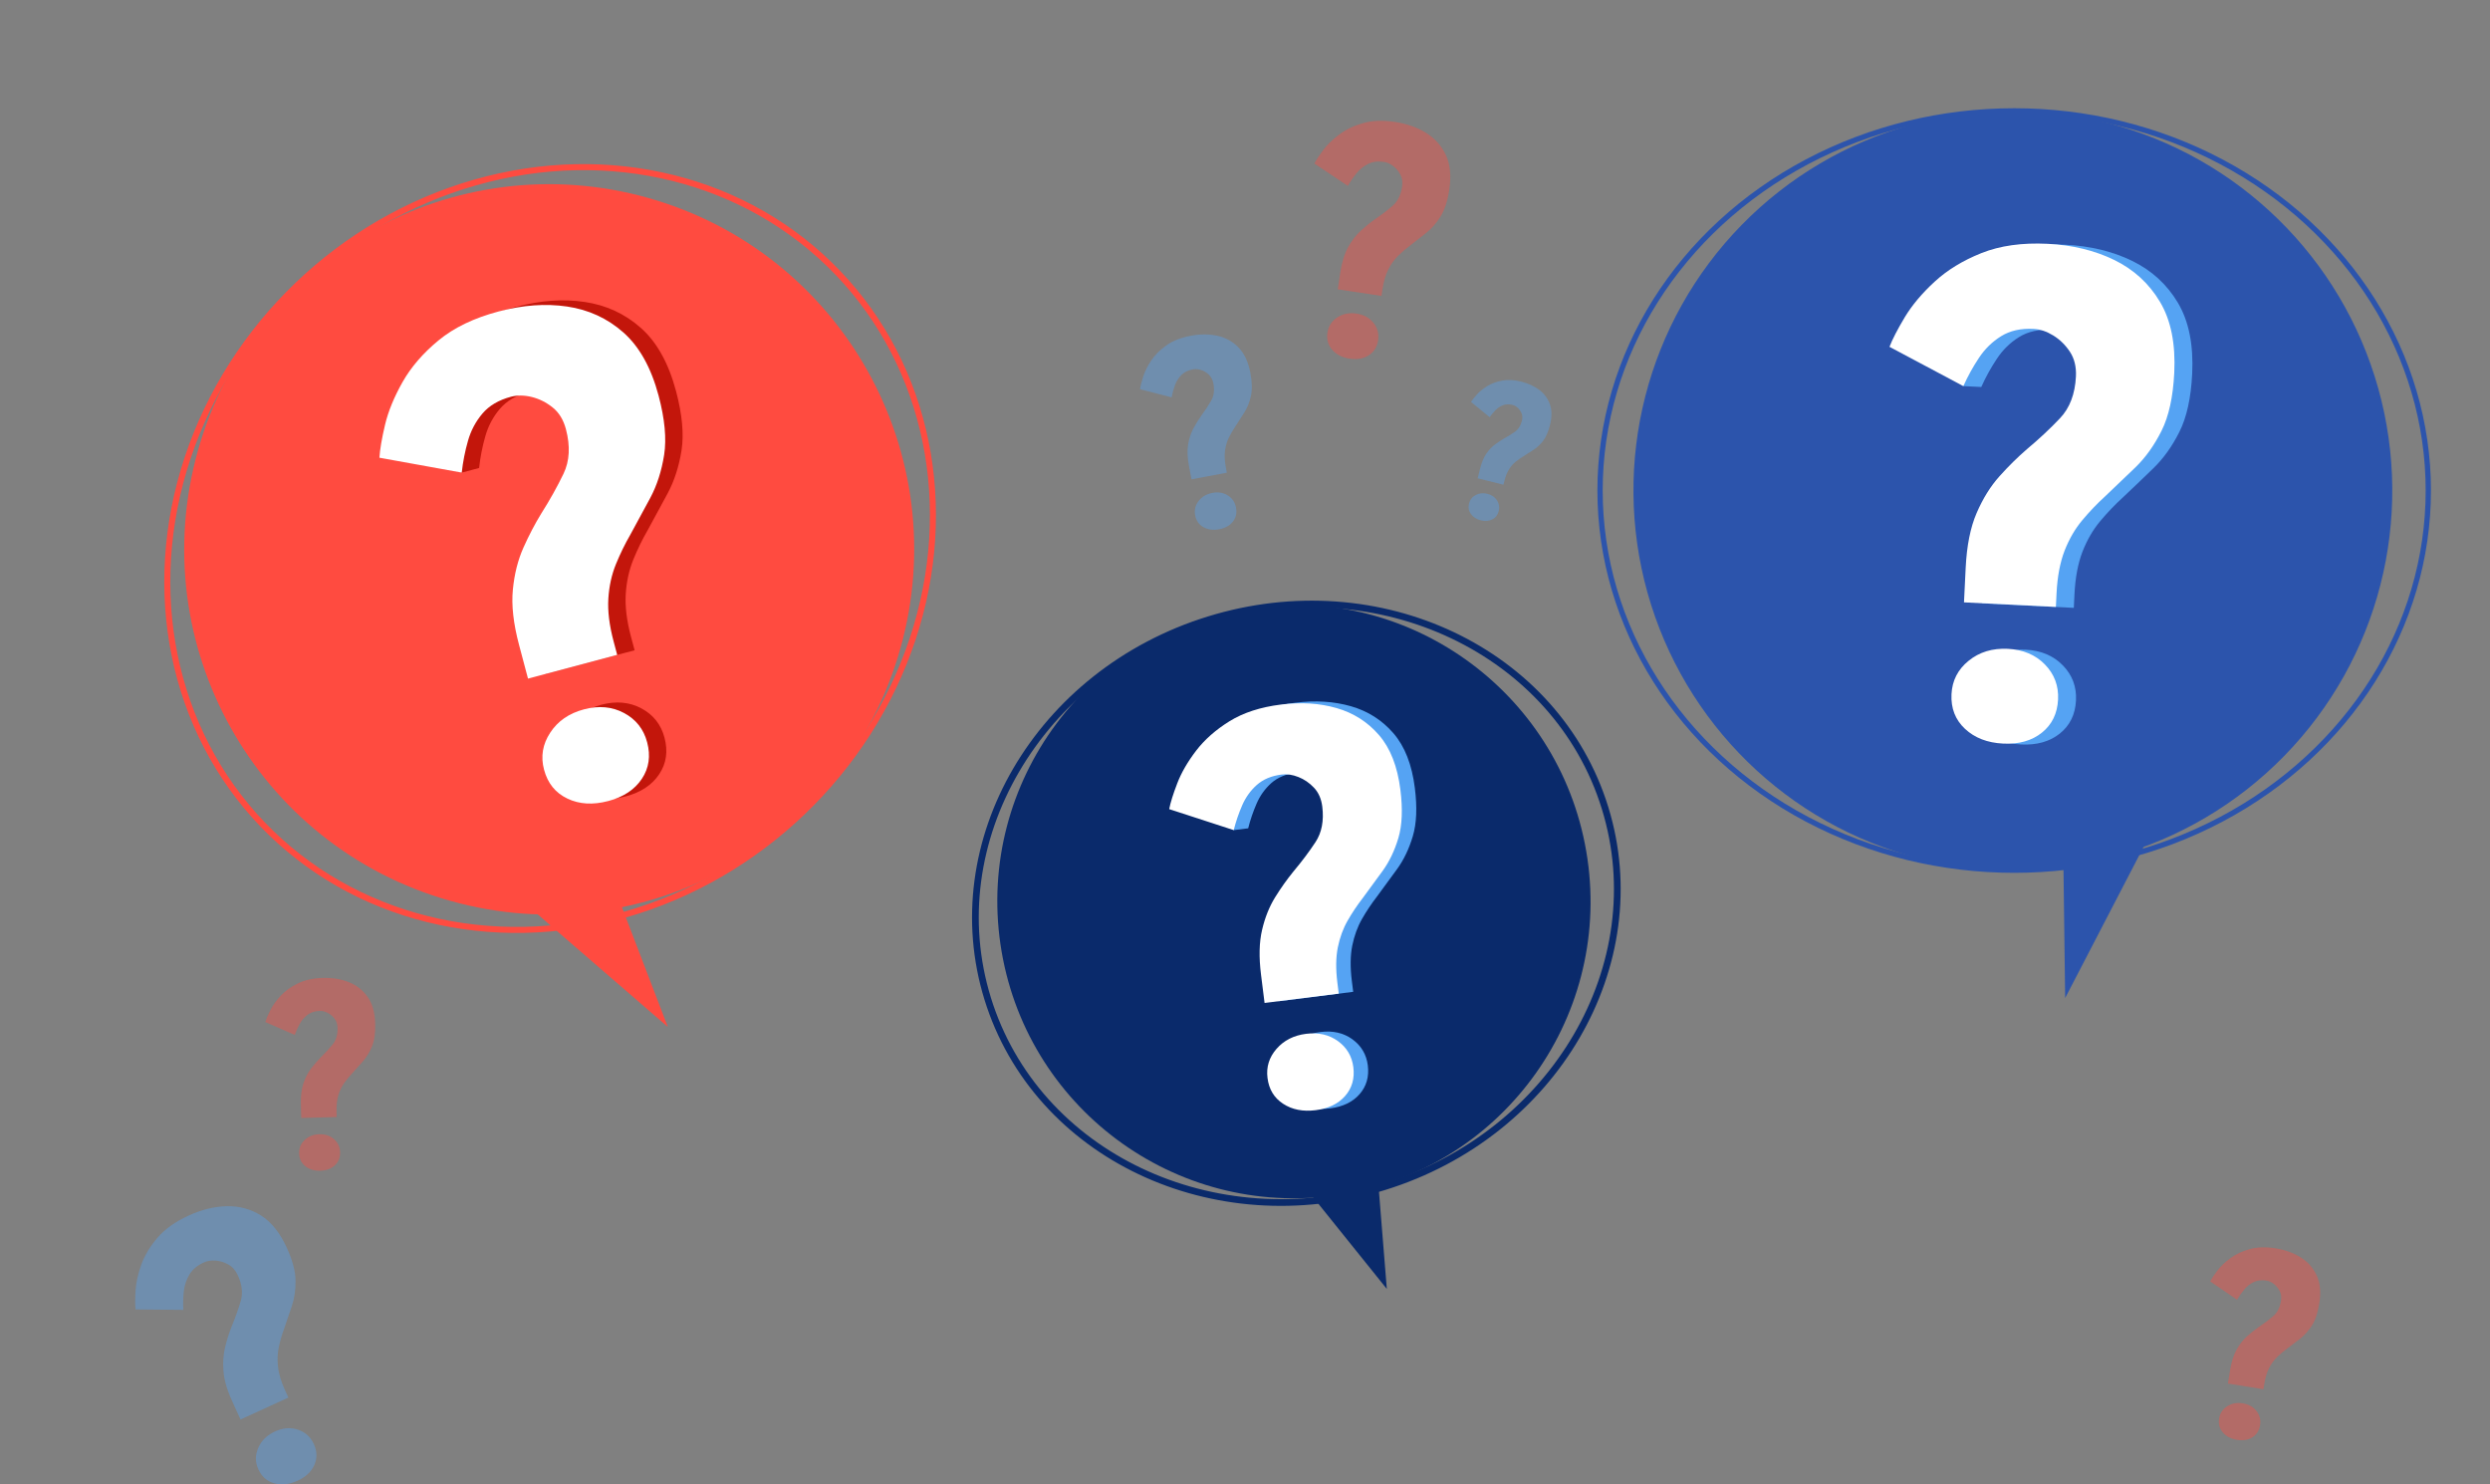 <svg xmlns="http://www.w3.org/2000/svg" xmlns:xlink="http://www.w3.org/1999/xlink" width="260px" height="155px" viewBox="0 0 260 155"><rect x="0" y="0" width="260" height="155" fill="#808080" stroke="none"/><title>Faq-image</title><g id="FAQ-Page" stroke="none" stroke-width="1" fill="none" fill-rule="evenodd"><g id="Faq-2" transform="translate(-588, -171)"><g id="OBJECTS" transform="translate(589.03, 171.97)"><g id="Group" opacity="0.4" style="mix-blend-mode: multiply;" transform="translate(13.085, 11.645)" fill-rule="nonzero"><path d="M11,135.61 L10.134,133.715 C9.588,132.524 9.28,131.463 9.215,130.526 C9.145,129.59 9.215,128.734 9.415,127.949 C9.615,127.164 9.853,126.439 10.124,125.767 C10.491,124.88 10.794,124.024 11.027,123.212 C11.26,122.4 11.157,121.518 10.724,120.565 C10.486,120.04 10.151,119.661 9.723,119.423 C9.296,119.184 8.852,119.049 8.393,119.017 C7.933,118.984 7.522,119.049 7.165,119.211 C6.472,119.531 5.969,119.953 5.656,120.489 C5.336,121.025 5.147,121.61 5.077,122.243 C5.006,122.882 4.99,123.521 5.028,124.165 L0.041,124.116 C-0.014,123.624 -0.014,122.958 0.041,122.129 C0.095,121.301 0.295,120.402 0.641,119.433 C0.993,118.464 1.555,117.528 2.334,116.624 C3.113,115.72 4.195,114.951 5.574,114.317 C6.932,113.695 8.257,113.37 9.55,113.338 C10.843,113.305 12.039,113.625 13.12,114.296 C14.202,114.967 15.106,116.088 15.825,117.658 C16.426,118.968 16.734,120.11 16.745,121.085 C16.761,122.059 16.631,122.947 16.366,123.743 C16.101,124.544 15.831,125.334 15.555,126.125 C15.333,126.715 15.154,127.337 15.008,127.998 C14.862,128.658 14.83,129.357 14.911,130.098 C14.992,130.84 15.241,131.663 15.652,132.567 L15.998,133.32 L11,135.61 L11,135.61 Z M16.95,142.003 C16.096,142.398 15.284,142.485 14.527,142.274 C13.764,142.063 13.212,141.575 12.861,140.812 C12.525,140.076 12.52,139.329 12.85,138.571 C13.18,137.813 13.764,137.244 14.597,136.86 C15.43,136.476 16.231,136.416 16.994,136.671 C17.756,136.925 18.308,137.423 18.649,138.159 C19,138.923 19.017,139.654 18.708,140.357 C18.395,141.061 17.816,141.613 16.956,142.003 L16.95,142.003 Z" id="Shape" fill="#55A3F3"></path><path d="M125.571,17.602 L125.83,15.87 C125.993,14.781 126.269,13.894 126.647,13.201 C127.031,12.513 127.469,11.939 127.972,11.479 C128.476,11.019 128.973,10.618 129.476,10.266 C130.147,9.812 130.748,9.351 131.288,8.886 C131.824,8.42 132.159,7.754 132.289,6.883 C132.36,6.406 132.3,5.984 132.111,5.621 C131.921,5.259 131.673,4.961 131.359,4.723 C131.05,4.485 130.731,4.344 130.407,4.295 C129.774,4.198 129.227,4.268 128.757,4.495 C128.286,4.728 127.881,5.048 127.54,5.464 C127.199,5.881 126.891,6.325 126.62,6.796 L123.131,4.463 C123.32,4.089 123.623,3.624 124.045,3.061 C124.462,2.498 125.019,1.962 125.711,1.442 C126.404,0.922 127.231,0.522 128.194,0.246 C129.157,-0.03 130.271,-0.074 131.537,0.116 C132.776,0.305 133.863,0.684 134.788,1.258 C135.713,1.832 136.406,2.606 136.86,3.575 C137.315,4.544 137.434,5.751 137.217,7.186 C137.039,8.382 136.725,9.33 136.287,10.023 C135.849,10.716 135.351,11.279 134.794,11.717 C134.237,12.156 133.685,12.589 133.128,13.022 C132.7,13.336 132.284,13.693 131.883,14.088 C131.478,14.484 131.132,14.96 130.85,15.518 C130.564,16.075 130.363,16.768 130.239,17.596 L130.136,18.284 L125.565,17.596 L125.571,17.602 Z M126.82,24.84 C126.036,24.721 125.425,24.412 124.992,23.914 C124.554,23.416 124.391,22.815 124.494,22.117 C124.597,21.44 124.938,20.915 125.517,20.531 C126.095,20.152 126.766,20.016 127.529,20.13 C128.292,20.244 128.881,20.569 129.303,21.099 C129.725,21.63 129.882,22.236 129.785,22.907 C129.682,23.606 129.357,24.131 128.811,24.483 C128.27,24.835 127.605,24.954 126.82,24.835 L126.82,24.84 Z" id="Shape" fill="#FF4B40"></path><path d="M110.3,37.438 L110.035,36.041 C109.867,35.164 109.84,34.406 109.948,33.778 C110.057,33.15 110.241,32.592 110.506,32.105 C110.771,31.618 111.047,31.174 111.333,30.773 C111.723,30.243 112.063,29.729 112.35,29.231 C112.637,28.732 112.718,28.132 112.583,27.428 C112.512,27.043 112.35,26.735 112.112,26.507 C111.869,26.28 111.598,26.118 111.295,26.02 C110.992,25.923 110.711,25.896 110.452,25.95 C109.943,26.047 109.537,26.242 109.24,26.545 C108.942,26.848 108.72,27.206 108.569,27.612 C108.418,28.023 108.304,28.446 108.223,28.879 L104.929,28.029 C104.972,27.693 105.08,27.255 105.253,26.713 C105.426,26.172 105.702,25.609 106.097,25.024 C106.486,24.439 107.017,23.914 107.682,23.443 C108.347,22.972 109.191,22.642 110.208,22.447 C111.209,22.258 112.139,22.263 113.005,22.447 C113.87,22.637 114.606,23.048 115.212,23.671 C115.818,24.293 116.234,25.181 116.451,26.345 C116.634,27.314 116.645,28.121 116.499,28.765 C116.348,29.415 116.121,29.978 115.812,30.465 C115.504,30.952 115.196,31.434 114.882,31.91 C114.638,32.268 114.417,32.647 114.211,33.058 C114.005,33.469 113.87,33.93 113.8,34.433 C113.73,34.937 113.762,35.521 113.886,36.193 L113.989,36.745 L110.3,37.438 L110.3,37.438 Z M113.189,42.651 C112.556,42.77 112.004,42.694 111.539,42.429 C111.068,42.164 110.781,41.747 110.679,41.184 C110.576,40.637 110.695,40.145 111.041,39.695 C111.382,39.251 111.863,38.97 112.48,38.851 C113.097,38.737 113.632,38.824 114.097,39.121 C114.563,39.414 114.844,39.836 114.947,40.383 C115.055,40.946 114.947,41.433 114.622,41.85 C114.298,42.267 113.822,42.532 113.194,42.651 L113.189,42.651 Z" id="Shape" fill="#55A3F3"></path><path d="M140.181,37.329 L140.436,36.312 C140.598,35.673 140.809,35.158 141.074,34.769 C141.339,34.379 141.637,34.065 141.967,33.816 C142.291,33.572 142.616,33.361 142.929,33.177 C143.357,32.944 143.741,32.701 144.087,32.457 C144.433,32.208 144.671,31.829 144.801,31.32 C144.871,31.039 144.861,30.784 144.769,30.557 C144.677,30.329 144.541,30.135 144.374,29.978 C144.201,29.821 144.022,29.718 143.827,29.669 C143.454,29.577 143.124,29.588 142.832,29.696 C142.54,29.804 142.28,29.978 142.053,30.205 C141.826,30.432 141.62,30.681 141.431,30.947 L139.484,29.355 C139.619,29.144 139.824,28.884 140.106,28.57 C140.387,28.261 140.749,27.969 141.188,27.698 C141.631,27.428 142.145,27.238 142.74,27.125 C143.33,27.016 144,27.049 144.742,27.238 C145.472,27.422 146.094,27.709 146.619,28.104 C147.138,28.5 147.506,28.998 147.722,29.604 C147.939,30.21 147.939,30.936 147.728,31.78 C147.549,32.484 147.311,33.031 147.014,33.421 C146.711,33.81 146.386,34.119 146.029,34.346 C145.672,34.579 145.315,34.807 144.963,35.029 C144.693,35.191 144.422,35.38 144.157,35.592 C143.892,35.803 143.66,36.068 143.46,36.387 C143.259,36.707 143.097,37.107 142.973,37.595 L142.87,38.001 L140.181,37.329 L140.181,37.329 Z M140.511,41.72 C140.052,41.606 139.705,41.384 139.473,41.059 C139.24,40.735 139.175,40.372 139.278,39.96 C139.375,39.565 139.608,39.267 139.976,39.073 C140.344,38.878 140.749,38.84 141.198,38.948 C141.647,39.062 141.983,39.289 142.199,39.63 C142.421,39.971 142.48,40.339 142.383,40.74 C142.28,41.151 142.059,41.444 141.712,41.622 C141.366,41.801 140.966,41.834 140.506,41.72 L140.511,41.72 Z" id="Shape" fill="#55A3F3"></path><path d="M218.52,131.852 L218.747,130.45 C218.888,129.568 219.121,128.853 219.434,128.296 C219.748,127.743 220.111,127.278 220.527,126.91 C220.938,126.542 221.349,126.222 221.755,125.941 C222.301,125.578 222.794,125.21 223.232,124.836 C223.67,124.463 223.946,123.927 224.059,123.223 C224.124,122.833 224.076,122.492 223.924,122.2 C223.773,121.902 223.573,121.658 223.324,121.464 C223.075,121.269 222.821,121.15 222.556,121.106 C222.047,121.025 221.598,121.074 221.219,121.258 C220.835,121.442 220.505,121.696 220.23,122.032 C219.948,122.368 219.699,122.725 219.472,123.104 L216.665,121.187 C216.822,120.89 217.07,120.511 217.417,120.061 C217.763,119.612 218.212,119.179 218.78,118.762 C219.342,118.345 220.019,118.031 220.803,117.815 C221.587,117.598 222.491,117.571 223.513,117.739 C224.519,117.901 225.39,118.221 226.137,118.692 C226.883,119.163 227.435,119.796 227.797,120.587 C228.16,121.377 228.246,122.351 228.057,123.515 C227.9,124.484 227.64,125.248 227.283,125.805 C226.921,126.363 226.515,126.818 226.061,127.17 C225.606,127.521 225.152,127.868 224.698,128.209 C224.351,128.458 224.011,128.745 223.681,129.064 C223.351,129.384 223.064,129.763 222.831,130.218 C222.593,130.667 222.426,131.23 222.318,131.896 L222.226,132.453 L218.526,131.858 L218.52,131.852 Z M219.467,137.732 C218.834,137.629 218.342,137.374 217.99,136.963 C217.638,136.552 217.509,136.07 217.601,135.501 C217.687,134.954 217.968,134.532 218.444,134.229 C218.915,133.926 219.461,133.823 220.078,133.926 C220.695,134.023 221.171,134.294 221.506,134.727 C221.842,135.16 221.966,135.653 221.879,136.2 C221.787,136.763 221.522,137.185 221.079,137.466 C220.635,137.748 220.1,137.835 219.461,137.732 L219.467,137.732 Z" id="Shape" fill="#FF4B40"></path><path d="M17.34,104.107 L17.302,102.705 C17.28,101.823 17.367,101.086 17.572,100.491 C17.778,99.895 18.043,99.381 18.378,98.948 C18.708,98.515 19.049,98.131 19.39,97.784 C19.855,97.329 20.266,96.885 20.623,96.441 C20.98,95.998 21.153,95.429 21.132,94.72 C21.121,94.33 21.018,94.011 20.818,93.751 C20.618,93.491 20.38,93.291 20.104,93.15 C19.828,93.009 19.558,92.939 19.293,92.944 C18.784,92.955 18.357,93.09 18.021,93.334 C17.686,93.583 17.41,93.892 17.199,94.271 C16.988,94.644 16.81,95.039 16.664,95.451 L13.586,94.103 C13.683,93.783 13.856,93.372 14.11,92.874 C14.359,92.376 14.722,91.872 15.192,91.363 C15.663,90.86 16.258,90.427 16.983,90.075 C17.702,89.723 18.579,89.528 19.595,89.501 C20.602,89.474 21.505,89.62 22.316,89.945 C23.128,90.27 23.777,90.779 24.275,91.483 C24.767,92.186 25.032,93.117 25.064,94.281 C25.091,95.25 24.978,96.041 24.729,96.647 C24.48,97.254 24.166,97.768 23.793,98.196 C23.415,98.618 23.041,99.04 22.663,99.457 C22.371,99.765 22.095,100.101 21.83,100.469 C21.565,100.837 21.359,101.26 21.218,101.741 C21.072,102.223 21.007,102.797 21.024,103.468 L21.04,104.026 L17.34,104.124 L17.34,104.107 Z M19.336,109.635 C18.703,109.651 18.178,109.494 17.762,109.158 C17.345,108.823 17.134,108.379 17.118,107.81 C17.102,107.263 17.297,106.798 17.702,106.419 C18.108,106.04 18.616,105.84 19.233,105.823 C19.85,105.807 20.358,105.98 20.764,106.338 C21.17,106.695 21.381,107.15 21.397,107.697 C21.413,108.26 21.229,108.72 20.85,109.072 C20.472,109.424 19.969,109.613 19.33,109.629 L19.336,109.635 Z" id="Shape" fill="#FF4B40"></path></g><g id="Group"><g><ellipse id="Oval" fill="#FF4B40" fill-rule="nonzero" transform="translate(56.316, 56.396) rotate(-74.28) translate(-56.316, -56.396) " cx="56.316" cy="56.396" rx="38.126" ry="38.101"></ellipse><ellipse id="Oval" stroke="#FF4B40" stroke-width="0.63" transform="translate(56.412, 56.308) rotate(-43.79) translate(-56.412, -56.308) " cx="56.412" cy="56.308" rx="41.609" ry="38.114"></ellipse><polygon id="Path" fill="#FF4B40" fill-rule="nonzero" points="53.042 92.717 68.702 106.262 61.534 87.563"></polygon></g><g transform="translate(38.588, 30.394)" fill-rule="nonzero" id="Shape"><path d="M17.326,39.011 L16.39,35.487 C15.801,33.273 15.584,31.346 15.747,29.716 C15.904,28.086 16.277,26.619 16.856,25.325 C17.434,24.032 18.057,22.846 18.716,21.769 C19.62,20.345 20.388,18.964 21.032,17.627 C21.675,16.295 21.757,14.742 21.286,12.966 C21.026,11.992 20.566,11.234 19.901,10.703 C19.236,10.167 18.511,9.804 17.727,9.61 C16.937,9.415 16.212,9.409 15.552,9.582 C14.265,9.924 13.275,10.508 12.571,11.337 C11.868,12.165 11.36,13.118 11.057,14.195 C10.748,15.272 10.532,16.377 10.408,17.503 L8.601,17.985 L1.818,15.949 C1.872,15.083 2.066,13.935 2.402,12.522 C2.737,11.104 3.348,9.615 4.236,8.045 C5.123,6.48 6.372,5.03 7.99,3.698 C9.602,2.366 11.695,1.359 14.265,0.677 C16.791,0.006 19.171,-0.168 21.416,0.163 C23.661,0.493 25.619,1.392 27.29,2.869 C28.962,4.347 30.19,6.545 30.969,9.469 C31.618,11.905 31.807,13.968 31.548,15.651 C31.282,17.335 30.801,18.829 30.109,20.128 C29.411,21.428 28.713,22.721 28.01,23.999 C27.458,24.952 26.96,25.975 26.511,27.069 C26.068,28.162 25.803,29.359 25.722,30.658 C25.64,31.963 25.824,33.457 26.273,35.141 L26.647,36.537 L17.348,39.011 L17.326,39.011 Z M25.705,51.798 C24.11,52.221 22.687,52.139 21.443,51.544 C20.193,50.948 19.382,49.947 19.003,48.529 C18.641,47.153 18.852,45.865 19.647,44.658 C20.437,43.451 21.61,42.638 23.163,42.227 C24.71,41.816 26.111,41.94 27.355,42.606 C28.599,43.272 29.405,44.29 29.768,45.665 C30.146,47.083 29.963,48.355 29.216,49.476 C28.47,50.602 27.301,51.376 25.711,51.798 L25.705,51.798 Z" fill="#C3160B"></path><path d="M15.514,39.493 L14.578,35.969 C13.989,33.755 13.772,31.827 13.935,30.198 C14.091,28.568 14.465,27.101 15.043,25.807 C15.622,24.513 16.244,23.328 16.904,22.251 C17.808,20.827 18.576,19.446 19.22,18.109 C19.863,16.777 19.944,15.224 19.474,13.448 C19.214,12.473 18.754,11.715 18.089,11.185 C17.424,10.649 16.699,10.286 15.914,10.091 C15.13,9.896 14.4,9.891 13.74,10.064 C12.452,10.405 11.462,10.99 10.759,11.818 C10.056,12.647 9.548,13.599 9.245,14.677 C8.936,15.754 8.72,16.858 8.596,17.985 L0,16.431 C0.054,15.565 0.249,14.417 0.584,13.004 C0.92,11.586 1.531,10.097 2.418,8.527 C3.305,6.962 4.555,5.511 6.172,4.18 C7.784,2.848 9.878,1.841 12.447,1.159 C14.973,0.487 17.353,0.314 19.598,0.644 C21.843,0.975 23.801,1.873 25.473,3.351 C27.144,4.829 28.372,7.027 29.151,9.951 C29.8,12.387 29.99,14.449 29.73,16.133 C29.465,17.817 28.983,19.311 28.291,20.61 C27.593,21.909 26.895,23.203 26.192,24.481 C25.64,25.434 25.143,26.457 24.694,27.551 C24.25,28.644 23.985,29.841 23.904,31.14 C23.823,32.444 24.007,33.939 24.456,35.622 L24.829,37.019 L15.53,39.493 L15.514,39.493 Z M23.893,52.28 C22.297,52.703 20.875,52.621 19.631,52.026 C18.381,51.43 17.57,50.429 17.191,49.01 C16.823,47.635 17.04,46.347 17.835,45.14 C18.625,43.932 19.798,43.12 21.351,42.709 C22.898,42.297 24.299,42.422 25.543,43.088 C26.787,43.754 27.593,44.771 27.956,46.147 C28.334,47.565 28.15,48.837 27.404,49.958 C26.657,51.084 25.489,51.858 23.899,52.28 L23.893,52.28 Z" fill="#FFFFFF"></path></g></g><g id="Group" transform="translate(160.318, 1.401)"><g><ellipse id="Oval" fill="#2C54AC" fill-rule="nonzero" transform="translate(48.831, 48.85) rotate(-15.63) translate(-48.831, -48.85) " cx="48.831" cy="48.85" rx="39.615" ry="39.642"></ellipse><ellipse id="Oval" stroke="#2C54AC" stroke-width="0.552" cx="48.968" cy="48.851" rx="43.243" ry="39.644"></ellipse><polygon id="Path" fill="#2C54AC" fill-rule="nonzero" points="64.207 82.735 54.291 101.845 54.021 81.024"></polygon></g><g transform="translate(35.948, 23.059)" fill-rule="nonzero" id="Shape"><path d="M9.65,37.572 L9.829,33.928 C9.942,31.638 10.321,29.738 10.97,28.233 C11.619,26.728 12.415,25.445 13.361,24.389 C14.308,23.334 15.26,22.397 16.217,21.569 C17.51,20.486 18.662,19.409 19.679,18.332 C20.696,17.26 21.248,15.803 21.34,13.974 C21.389,12.967 21.178,12.106 20.713,11.397 C20.242,10.682 19.663,10.119 18.971,9.691 C18.278,9.269 17.591,9.036 16.904,9.004 C15.579,8.939 14.454,9.193 13.529,9.767 C12.604,10.341 11.836,11.093 11.214,12.03 C10.592,12.961 10.051,13.946 9.585,14.98 L7.714,14.888 L1.872,10.882 C2.185,10.07 2.721,9.042 3.467,7.791 C4.219,6.546 5.253,5.306 6.578,4.088 C7.898,2.87 9.531,1.869 11.473,1.094 C13.415,0.32 15.714,-0.005 18.37,0.125 C20.978,0.255 23.304,0.818 25.343,1.814 C27.382,2.81 28.973,4.267 30.114,6.183 C31.255,8.1 31.753,10.568 31.607,13.595 C31.483,16.112 31.039,18.137 30.276,19.658 C29.514,21.179 28.599,22.457 27.539,23.48 C26.479,24.509 25.419,25.521 24.358,26.522 C23.542,27.264 22.757,28.087 22,28.991 C21.243,29.895 20.631,30.956 20.155,32.169 C19.685,33.387 19.403,34.865 19.317,36.603 L19.247,38.043 L9.634,37.566 L9.65,37.572 Z M13.74,52.308 C12.09,52.227 10.765,51.712 9.753,50.765 C8.742,49.818 8.276,48.616 8.347,47.149 C8.417,45.73 9.012,44.566 10.137,43.657 C11.257,42.747 12.62,42.336 14.227,42.412 C15.828,42.493 17.121,43.04 18.105,44.052 C19.09,45.064 19.544,46.282 19.474,47.701 C19.403,49.168 18.841,50.321 17.786,51.166 C16.737,52.01 15.384,52.389 13.74,52.308 L13.74,52.308 Z" fill="#55A3F3"></path><path d="M7.779,37.48 L7.957,33.836 C8.071,31.546 8.449,29.646 9.099,28.141 C9.748,26.636 10.543,25.353 11.49,24.297 C12.436,23.242 13.388,22.305 14.346,21.477 C15.639,20.394 16.791,19.317 17.808,18.24 C18.825,17.168 19.376,15.711 19.468,13.881 C19.517,12.875 19.306,12.014 18.841,11.305 C18.37,10.59 17.791,10.027 17.099,9.599 C16.407,9.177 15.72,8.944 15.033,8.912 C13.707,8.847 12.582,9.101 11.657,9.675 C10.732,10.249 9.964,11.001 9.342,11.938 C8.72,12.869 8.179,13.854 7.714,14.888 L0,10.785 C0.314,9.973 0.849,8.944 1.596,7.694 C2.348,6.448 3.381,5.209 4.706,3.991 C6.026,2.773 7.66,1.771 9.602,0.997 C11.544,0.223 13.843,-0.102 16.499,0.028 C19.106,0.158 21.432,0.721 23.471,1.717 C25.511,2.713 27.101,4.169 28.242,6.086 C29.389,8.002 29.881,10.471 29.735,13.497 C29.611,16.014 29.167,18.039 28.405,19.56 C27.642,21.082 26.728,22.359 25.668,23.383 C24.607,24.411 23.547,25.423 22.487,26.425 C21.67,27.167 20.886,27.99 20.128,28.894 C19.371,29.798 18.76,30.859 18.284,32.071 C17.813,33.29 17.532,34.768 17.445,36.505 L17.375,37.945 L7.762,37.469 L7.779,37.48 Z M11.868,52.216 C10.218,52.135 8.893,51.62 7.881,50.673 C6.87,49.726 6.405,48.524 6.475,47.057 C6.545,45.638 7.14,44.474 8.266,43.565 C9.385,42.655 10.748,42.244 12.355,42.32 C13.956,42.401 15.249,42.948 16.234,43.96 C17.218,44.972 17.672,46.19 17.602,47.609 C17.532,49.076 16.969,50.229 15.914,51.074 C14.865,51.918 13.513,52.297 11.868,52.216 L11.868,52.216 Z" fill="#FFFFFF"></path></g></g><g id="Group" transform="translate(92.952, 53.781)"><g><ellipse id="Oval" fill="#0A2A6B" fill-rule="nonzero" transform="translate(41.128, 39.38) rotate(-8.31) translate(-41.128, -39.38) " cx="41.128" cy="39.38" rx="30.969" ry="30.993"></ellipse><ellipse id="Oval" stroke="#0A2A6B" stroke-width="0.702" transform="translate(41.381, 39.569) rotate(-17.17) translate(-41.381, -39.569) " cx="41.381" cy="39.569" rx="33.735" ry="30.991"></ellipse><polygon id="Path" fill="#0A2A6B" fill-rule="nonzero" points="42.037 68.906 50.827 79.841 49.751 66.523"></polygon></g><g transform="translate(28.102, 18.493)" fill-rule="nonzero" id="Shape"><path d="M11.468,31.291 L11.1,28.357 C10.867,26.511 10.905,24.941 11.214,23.647 C11.517,22.353 11.976,21.217 12.582,20.242 C13.188,19.268 13.821,18.38 14.47,17.584 C15.352,16.534 16.12,15.51 16.78,14.509 C17.44,13.507 17.678,12.268 17.494,10.79 C17.391,9.978 17.104,9.323 16.628,8.819 C16.152,8.316 15.611,7.942 15,7.704 C14.389,7.46 13.805,7.374 13.253,7.444 C12.182,7.579 11.322,7.942 10.662,8.527 C10.007,9.117 9.493,9.826 9.131,10.66 C8.769,11.494 8.471,12.354 8.249,13.248 L6.74,13.437 L1.509,11.055 C1.644,10.362 1.926,9.463 2.353,8.359 C2.775,7.255 3.43,6.123 4.317,4.959 C5.204,3.801 6.367,2.772 7.806,1.879 C9.25,0.986 11.041,0.401 13.177,0.136 C15.282,-0.13 17.218,-0.005 18.987,0.504 C20.756,1.013 22.233,1.955 23.417,3.324 C24.602,4.694 25.348,6.6 25.651,9.036 C25.906,11.066 25.835,12.744 25.44,14.07 C25.045,15.397 24.494,16.545 23.79,17.514 C23.087,18.483 22.384,19.446 21.681,20.394 C21.134,21.103 20.621,21.866 20.145,22.694 C19.669,23.523 19.328,24.459 19.117,25.493 C18.911,26.533 18.895,27.751 19.068,29.158 L19.214,30.322 L11.468,31.297 L11.468,31.291 Z M16.807,42.492 C15.476,42.66 14.346,42.438 13.404,41.821 C12.463,41.209 11.922,40.311 11.776,39.13 C11.63,37.988 11.944,36.97 12.717,36.088 C13.486,35.206 14.519,34.68 15.806,34.518 C17.099,34.356 18.208,34.61 19.133,35.281 C20.058,35.953 20.594,36.862 20.74,38.004 C20.886,39.185 20.599,40.186 19.879,41.009 C19.16,41.832 18.132,42.325 16.807,42.492 L16.807,42.492 Z" fill="#55A3F3"></path><path d="M9.959,31.481 L9.591,28.547 C9.358,26.701 9.396,25.131 9.704,23.837 C10.007,22.543 10.467,21.406 11.073,20.432 C11.679,19.457 12.312,18.569 12.961,17.773 C13.843,16.723 14.611,15.7 15.271,14.698 C15.931,13.697 16.169,12.457 15.985,10.979 C15.882,10.167 15.595,9.512 15.119,9.009 C14.643,8.505 14.102,8.132 13.491,7.893 C12.88,7.65 12.296,7.563 11.744,7.634 C10.673,7.769 9.813,8.132 9.153,8.716 C8.493,9.301 7.984,10.016 7.622,10.849 C7.259,11.683 6.962,12.544 6.74,13.437 L0,11.245 C0.135,10.552 0.417,9.653 0.844,8.548 C1.266,7.444 1.92,6.313 2.807,5.149 C3.695,3.99 4.858,2.962 6.297,2.068 C7.741,1.175 9.531,0.59 11.668,0.325 C13.772,0.06 15.709,0.184 17.478,0.693 C19.247,1.202 20.723,2.144 21.908,3.514 C23.093,4.883 23.839,6.789 24.142,9.225 C24.396,11.255 24.326,12.934 23.931,14.26 C23.536,15.586 22.984,16.734 22.281,17.703 C21.578,18.672 20.875,19.636 20.172,20.583 C19.625,21.292 19.111,22.056 18.635,22.884 C18.159,23.712 17.819,24.649 17.608,25.683 C17.402,26.722 17.386,27.94 17.559,29.348 L17.705,30.512 L9.959,31.486 L9.959,31.481 Z M15.298,42.682 C13.967,42.85 12.836,42.628 11.895,42.011 C10.954,41.399 10.413,40.5 10.267,39.32 C10.121,38.178 10.435,37.16 11.208,36.277 C11.976,35.395 13.01,34.87 14.297,34.707 C15.59,34.545 16.699,34.799 17.624,35.471 C18.549,36.142 19.084,37.052 19.23,38.194 C19.376,39.374 19.09,40.376 18.37,41.198 C17.651,42.021 16.623,42.514 15.298,42.682 L15.298,42.682 Z" fill="#FFFFFF"></path></g></g></g></g></g></svg>